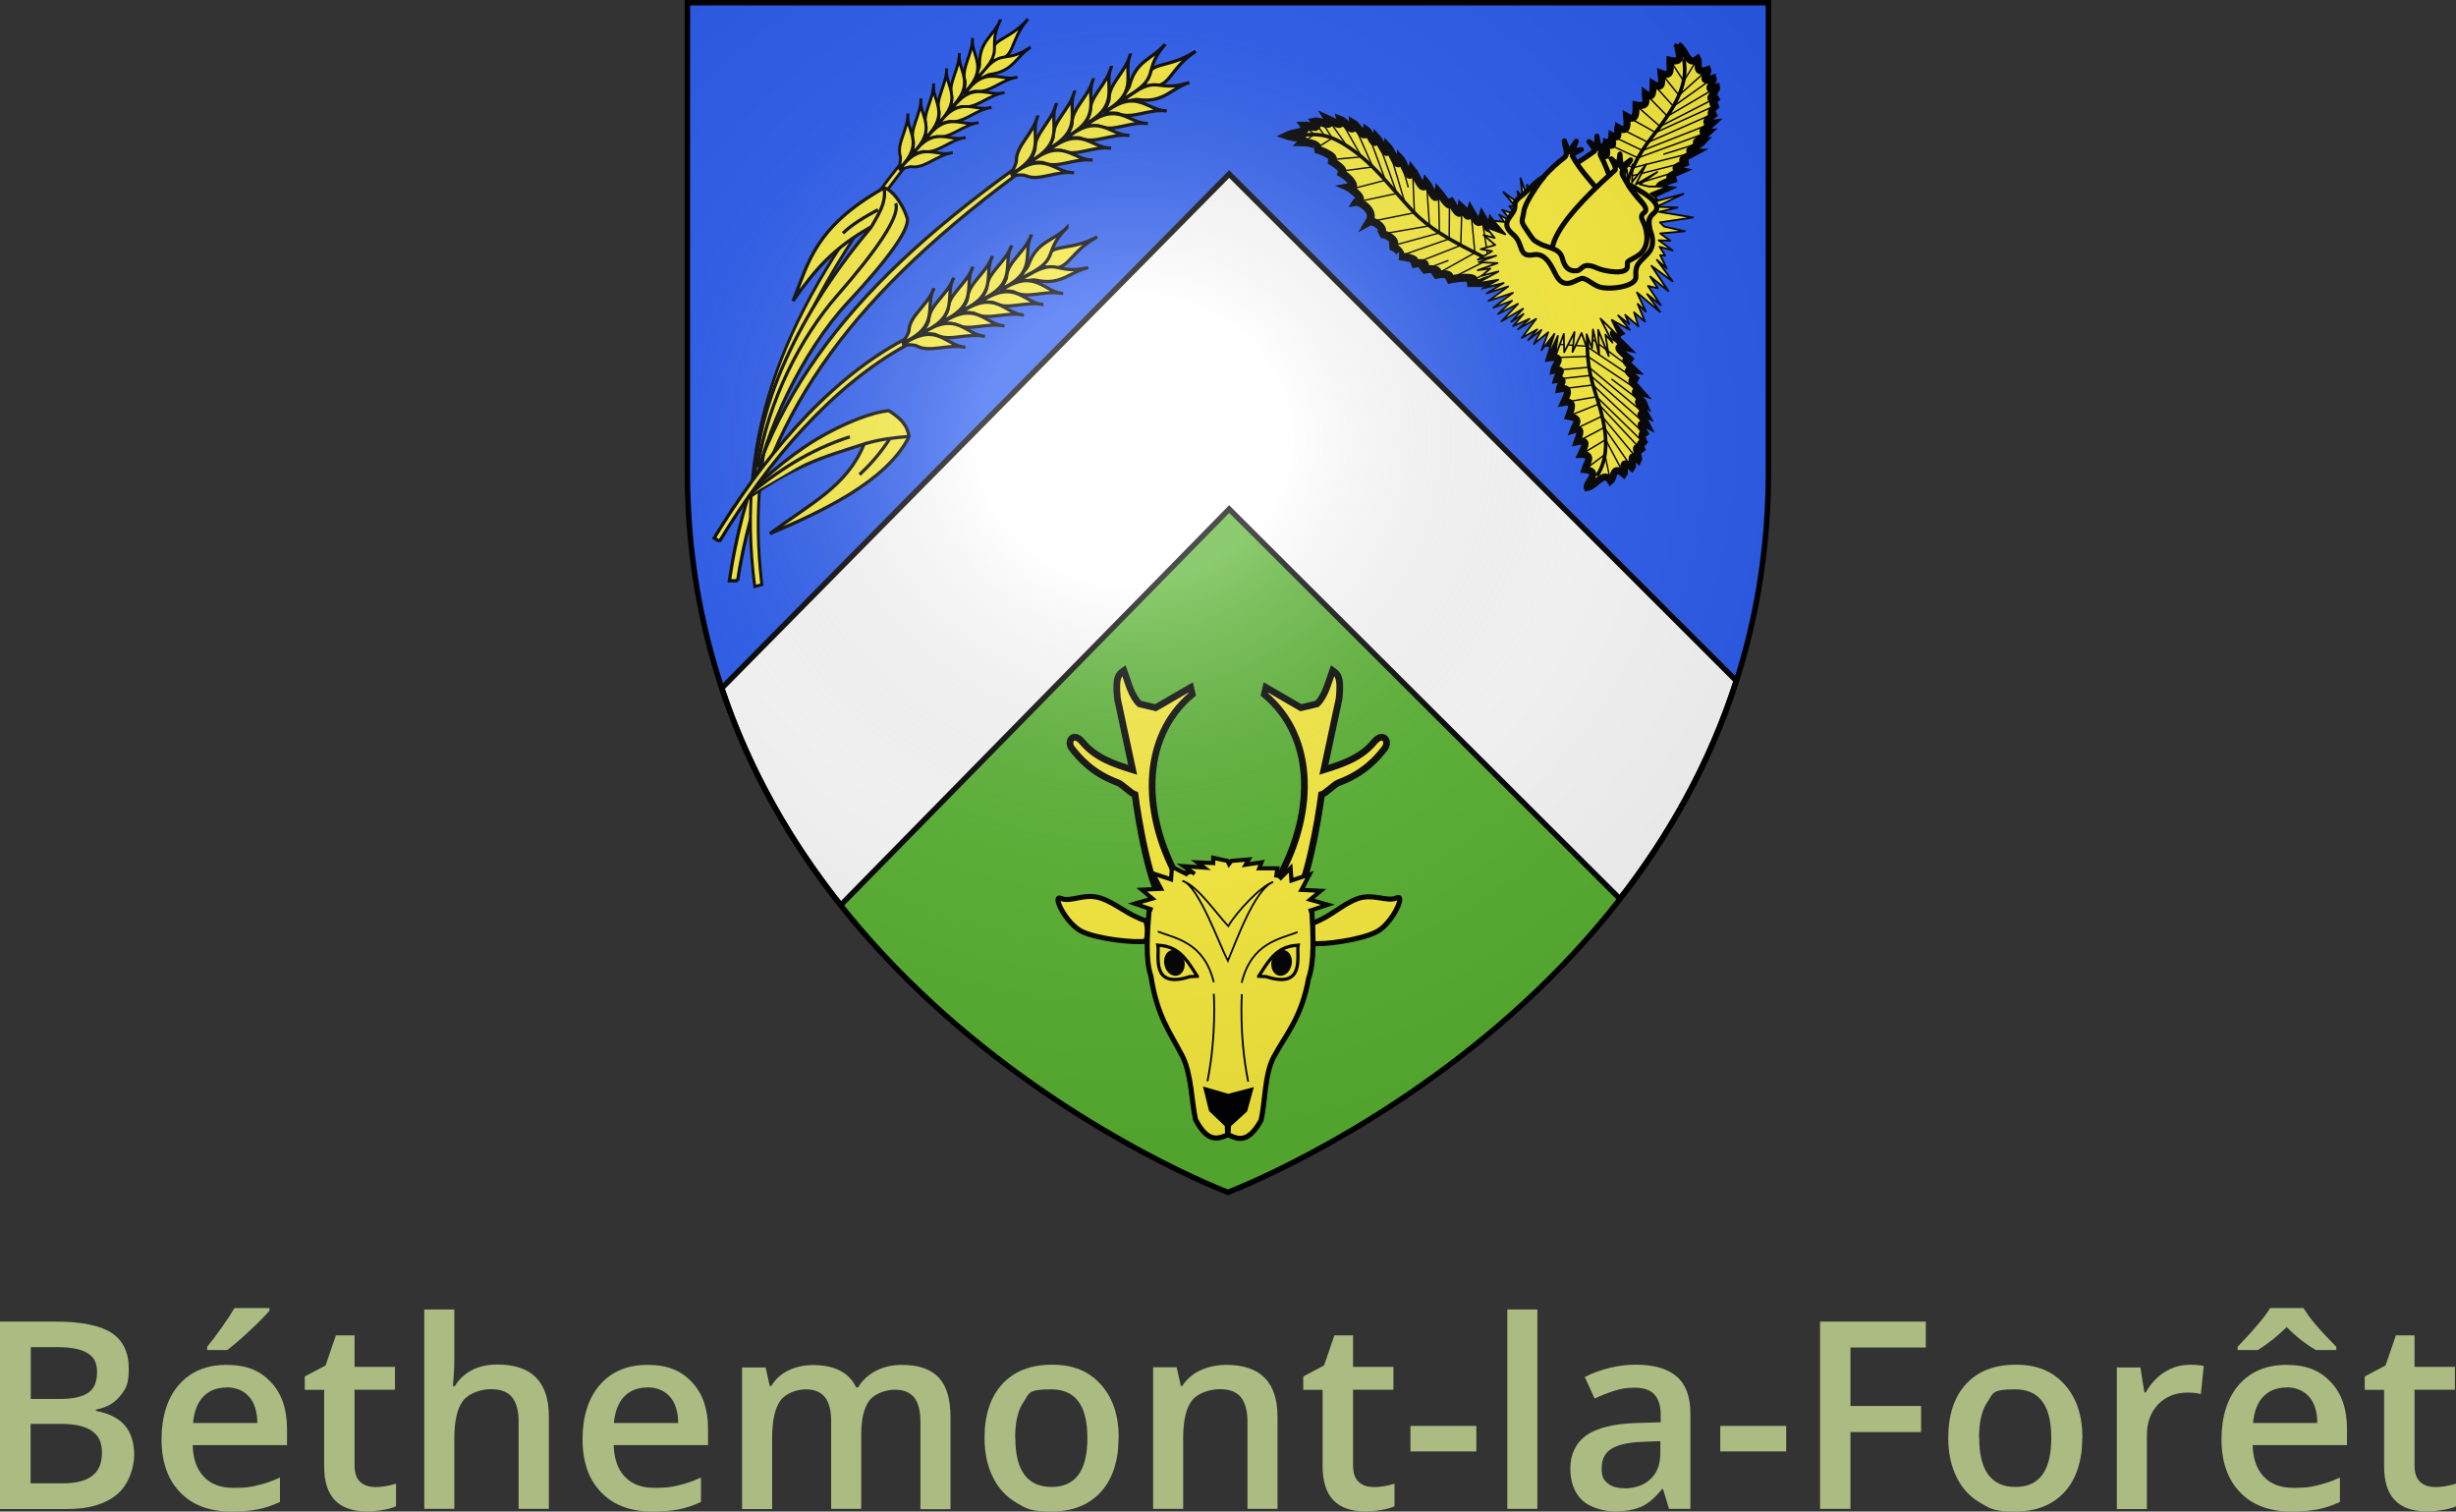 <svg xmlns="http://www.w3.org/2000/svg" xmlns:xlink="http://www.w3.org/1999/xlink" id="svg2" viewBox="0 0 1356.3 834.7"><rect x="0" y="0" width="1356.3" height="834.7" fill="#333333" stroke="none"/><defs><style>      .cls-1 {        stroke-width: .9px;      }      .cls-1, .cls-2, .cls-3, .cls-4, .cls-5, .cls-6, .cls-7, .cls-8, .cls-9, .cls-10, .cls-11, .cls-12, .cls-13, .cls-14, .cls-15, .cls-16, .cls-17, .cls-18, .cls-19, .cls-20, .cls-21, .cls-22, .cls-23, .cls-24, .cls-25, .cls-26 {        stroke: #000;      }      .cls-1, .cls-5, .cls-9, .cls-12, .cls-16, .cls-25, .cls-26 {        stroke-miterlimit: 5.7;      }      .cls-1, .cls-12 {        fill: #000;      }      .cls-2 {        stroke-width: 2.8px;      }      .cls-2, .cls-4, .cls-6, .cls-7, .cls-10, .cls-13, .cls-14, .cls-16, .cls-18, .cls-19, .cls-21, .cls-22, .cls-23, .cls-24, .cls-25, .cls-26 {        fill: #fcef3c;      }      .cls-2, .cls-10 {        stroke-linecap: round;        stroke-linejoin: round;      }      .cls-3, .cls-27 {        fill: #5ab532;      }      .cls-3, .cls-11 {        stroke-width: .8px;      }      .cls-4 {        stroke-width: 3.7px;      }      .cls-4, .cls-27, .cls-28, .cls-12, .cls-13, .cls-14, .cls-15, .cls-29, .cls-16, .cls-18, .cls-19, .cls-21, .cls-22, .cls-23, .cls-24, .cls-25, .cls-26 {        fill-rule: evenodd;      }      .cls-27, .cls-28, .cls-30, .cls-29 {        stroke-width: 0px;      }      .cls-5 {        stroke-width: 1.8px;      }      .cls-5, .cls-8, .cls-9, .cls-11, .cls-17, .cls-20 {        fill: none;      }      .cls-6 {        stroke-width: 3.9px;      }      .cls-7 {        stroke-width: 4.4px;      }      .cls-8 {        stroke-width: 3px;      }      .cls-9 {        stroke-width: 1px;      }      .cls-28 {        fill: url(#Dégradé_sans_nom);      }      .cls-12 {        stroke-width: 2.7px;      }      .cls-13, .cls-20 {        stroke-miterlimit: 4.4;        stroke-width: 1.8px;      }      .cls-14 {        stroke-miterlimit: 4.4;        stroke-width: 1.8px;      }      .cls-15 {        fill: #fff;        stroke-width: 3px;      }      .cls-30 {        fill: #abbb82;      }      .cls-29 {        fill: #2b5df2;      }      .cls-16 {        stroke-width: 2.3px;      }      .cls-17 {        stroke-width: 2px;      }      .cls-18 {        stroke-miterlimit: 2.4;        stroke-width: 1.6px;      }      .cls-19 {        stroke-miterlimit: 2.4;        stroke-width: 1.6px;      }      .cls-21 {        stroke-miterlimit: 2.7;        stroke-width: 1.8px;      }      .cls-22 {        stroke-miterlimit: 2.7;        stroke-width: 1.8px;      }      .cls-23 {        stroke-miterlimit: 2.7;        stroke-width: 1.8px;      }      .cls-24 {        stroke-miterlimit: 2.7;        stroke-width: 1.8px;      }      .cls-25 {        stroke-width: 2.8px;      }      .cls-26 {        stroke-width: 2.8px;      }    </style><radialGradient id="D&#xE9;grad&#xE9;_sans_nom" data-name="D&#xE9;grad&#xE9; sans nom" cx="547.6" cy="479.4" fx="547.6" fy="479.4" r="300" gradientTransform="translate(-140.9 866.2) scale(1.4 -1.3)" gradientUnits="userSpaceOnUse"><stop offset="0" stop-color="#fff" stop-opacity=".3"></stop><stop offset=".2" stop-color="#fff" stop-opacity=".3"></stop><stop offset=".6" stop-color="#6b6b6b" stop-opacity=".1"></stop><stop offset="1" stop-color="#000" stop-opacity=".1"></stop></radialGradient></defs><g id="layer3"><path id="path2855" class="cls-29" d="M678.1,658.5s298.5-112.3,298.5-397.8V2.2H379.6v258.6c0,285.5,298.5,397.8,298.5,397.8Z"></path><path id="path1030" class="cls-27" d="M678,658.5s164.7-62,249.4-210.8l-248.6-254.7-250.3,254.7c84.7,148.9,249.4,210.9,249.4,210.9Z"></path><path id="path3964" class="cls-15" d="M678.8,96.1l-280.2,283.9c15.4,46.2,38.8,86,65.7,119.8l214.5-218.7,215.7,215.2c26.5-34.1,49.5-74.1,64.3-120.4L678.8,96.1Z"></path></g><g id="g5275"><g id="g4575"><g id="g8763"><g id="g2288"><path id="path8765" class="cls-21" d="M407.3,320.7c14-88.4,58.5-153,153.2-223.6l-1.8-2.8c-91.7,66.5-141.9,130.4-155.9,226.4h4.6Z"></path><g id="g8767"><path id="path8769" class="cls-21" d="M660.3,28.3c-16.7,10.9-26.9,3.9-28.2,18.8,14.9,3.2,12.1-8.1,28.2-18.8Z"></path><g id="g8771"><path id="path8773" class="cls-21" d="M656.8,45.6c-19.5,6.2-16.3-6.1-36.7,9.9,2.2,1.1,6.7-1,8.5-.5,14.2,2,18.1-6.3,28.2-9.4Z"></path><path id="path8775" class="cls-21" d="M644.3,61.2c-11,.1-16.6-13.2-34.7,1.5,2.8-.2,6.9-.6,8.3.2,7.3,3,16.7-2.9,26.4-1.7Z"></path><path id="path8777" class="cls-21" d="M633.9,68.2c-11,.1-16.6-13.2-34.7,1.5,2.8-.2,6.9-.6,8.3.2,7.3,3,16.7-2.9,26.4-1.7Z"></path><path id="path8779" class="cls-21" d="M623.7,74.8c-11,.1-16.6-13.2-34.7,1.5,2.8-.2,6.9-.6,8.3.2,7.3,3,16.7-2.9,26.4-1.7h0Z"></path><path id="path8781" class="cls-21" d="M613.5,81.8c-11,.1-16.6-13.2-34.7,1.5,2.8-.2,6.9-.6,8.3.2,7.3,3,16.7-2.9,26.4-1.7Z"></path><path id="path8783" class="cls-21" d="M603.3,88.4c-11,.1-16.6-13.2-34.7,1.5,2.8-.2,6.9-.6,8.3.2,7.3,3,16.7-2.9,26.4-1.7h0Z"></path><path id="path8785" class="cls-21" d="M593.1,95.4c-11,.1-16.6-13.2-34.7,1.5,2.8-.2,6.9-.6,8.3.2,7.3,3,16.7-2.9,26.4-1.7h0Z"></path></g><g id="g8787"><path id="path8789" class="cls-23" d="M643.2,24.7c-13.2,15.7-.6,17.4-23.1,30.1-.2-2.4,3.5-5.8,3.7-7.7,3.6-13.8,12.7-14.4,19.4-22.5Z"></path><path id="path8791" class="cls-23" d="M624.1,30.4c-4.3,10.2,5.8,20.4-14.6,31.5,1.3-2.5,3.2-6.2,3-7.7,0-7.9,9-14.4,11.6-23.8Z"></path><path id="path8793" class="cls-23" d="M613.6,37.3c-4.3,10.2,5.8,20.4-14.6,31.5,1.3-2.5,3.2-6.2,3-7.7,0-7.9,9-14.4,11.6-23.8Z"></path><path id="path8795" class="cls-23" d="M603.6,44.1c-4.3,10.2,5.8,20.4-14.6,31.5,1.3-2.5,3.2-6.2,3-7.7,0-7.9,9-14.4,11.6-23.8h0Z"></path><path id="path8797" class="cls-23" d="M593.3,50.9c-4.3,10.2,5.8,20.4-14.6,31.5,1.3-2.5,3.2-6.2,3-7.7,0-7.9,9-14.4,11.6-23.8Z"></path><path id="path8799" class="cls-23" d="M583.2,57.8c-4.3,10.2,5.8,20.4-14.6,31.5,1.3-2.5,3.2-6.2,3-7.7,0-7.9,9-14.4,11.6-23.8h0Z"></path><path id="path8801" class="cls-23" d="M572.9,64.6c-4.3,10.2,5.8,20.4-14.6,31.5,1.3-2.5,3.2-6.2,3-7.7,0-7.9,9-14.4,11.6-23.8h0Z"></path></g></g></g></g><g id="use2163"><g id="g8763-2" data-name="g8763"><g id="g2288-2" data-name="g2288"><path id="path8765-2" data-name="path8765" class="cls-19" d="M420.7,322.8c-9.3-79.3,13.4-145.6,77.8-229.1l-2.2-2c-62.8,79.3-90.6,146.3-79.5,232.2l3.9-1.1Z"></path><g id="g8767-2" data-name="g8767"><path id="path8769-2" data-name="path8769" class="cls-19" d="M567.7,10.5c-11.7,13.4-22.2,9.8-19.7,23,13.6-.8,8.5-9.9,19.7-23Z"></path><g id="g8771-2" data-name="g8771"><path id="path8773-2" data-name="path8773" class="cls-19" d="M568.9,26.2c-15.3,10.1-15.5-1.3-29.1,17.3,2.1.4,5.5-2.5,7.2-2.5,12.7-1.7,14.1-9.8,22-14.8Z"></path><path id="path8775-2" data-name="path8775" class="cls-19" d="M561.9,42.6c-9.5,2.8-17.5-7.3-29.4,9.6,2.4-.9,5.8-2.2,7.1-1.8,7,.8,13.7-6.5,22.3-7.8Z"></path><path id="path8777-2" data-name="path8777" class="cls-19" d="M554.7,51.1c-9.5,2.8-17.5-7.3-29.4,9.6,2.4-.9,5.8-2.2,7.1-1.8,7,.8,13.7-6.5,22.3-7.8Z"></path><path id="path8779-2" data-name="path8779" class="cls-19" d="M547.5,59.3c-9.5,2.8-17.5-7.3-29.4,9.6,2.4-.9,5.8-2.2,7.1-1.8,7,.8,13.7-6.5,22.3-7.8Z"></path><path id="path8781-2" data-name="path8781" class="cls-19" d="M540.4,67.7c-9.5,2.8-17.5-7.3-29.4,9.6,2.4-.9,5.8-2.2,7.1-1.8,7,.8,13.7-6.5,22.3-7.8Z"></path><path id="path8783-2" data-name="path8783" class="cls-19" d="M533.3,75.9c-9.5,2.8-17.5-7.3-29.4,9.6,2.4-.9,5.8-2.2,7.1-1.8,7,.8,13.7-6.5,22.3-7.8Z"></path><path id="path8785-2" data-name="path8785" class="cls-19" d="M526.1,84.3c-9.5,2.8-17.5-7.3-29.4,9.6,2.4-.9,5.8-2.2,7.1-1.8,7,.8,13.7-6.5,22.3-7.8Z"></path></g><g id="g8787-2" data-name="g8787"><path id="path8789-2" data-name="path8789" class="cls-18" d="M552.2,11.5c-7.6,16.6,3.7,15.1-12.6,31.5-.7-2,1.6-5.8,1.4-7.5-.2-12.8,7.5-15.4,11.3-24Z"></path><path id="path8791-2" data-name="path8791" class="cls-18" d="M537.1,21c-1.3,9.8,9.9,16.1-5,30.6.5-2.5,1.3-6.1.7-7.3-1.9-6.8,4.3-14.5,4.3-23.2Z"></path><path id="path8793-2" data-name="path8793" class="cls-18" d="M529.8,29.4c-1.3,9.8,9.9,16.1-5,30.6.5-2.5,1.3-6.1.7-7.3-1.9-6.8,4.3-14.5,4.3-23.2Z"></path><path id="path8795-2" data-name="path8795" class="cls-18" d="M522.8,37.8c-1.3,9.8,9.9,16.1-5,30.6.5-2.5,1.3-6.1.7-7.3-1.9-6.8,4.3-14.5,4.3-23.2Z"></path><path id="path8797-2" data-name="path8797" class="cls-18" d="M515.6,46.1c-1.3,9.8,9.9,16.1-5,30.6.5-2.5,1.3-6.1.7-7.3-1.9-6.8,4.3-14.5,4.3-23.2Z"></path><path id="path8799-2" data-name="path8799" class="cls-18" d="M508.6,54.4c-1.3,9.8,9.9,16.1-5,30.6.5-2.5,1.3-6.1.7-7.3-1.9-6.8,4.3-14.5,4.3-23.2Z"></path><path id="path8801-2" data-name="path8801" class="cls-18" d="M501.4,62.7c-1.3,9.8,9.9,16.1-5,30.6.5-2.5,1.3-6.1.7-7.3-1.9-6.8,4.3-14.5,4.3-23.2Z"></path></g></g></g></g></g></g><g id="g5040"><path id="path5022" class="cls-13" d="M500.6,119.3c-2.5-7.4-8.2-14.7-12.3-15.6-38.9,21.9-41.8,41.9-50.4,62.5,12.1-17.1,22.1-29.2,43.5-41.1-34,40-64.7,93.8-64.8,146.2,5.3-32,26.5-77.4,51.8-104.5,21.9-23.5,35.7-42,32.2-47.4h0Z"></path><path id="path5034" class="cls-20" d="M494.6,112.3c2.8,6.8-10.6,26.1-32.2,50.8-20.4,23.4-38.1,58-44.1,94.9"></path><path id="path5036" class="cls-13" d="M481.3,125.1c2.8-5.3,8.5-12.6,6.9-21.4"></path><path id="path5038" class="cls-13" d="M484.9,115.8c-7.5,4-14.5,8.2-19.4,13"></path></g><g id="g5046"><path id="path4921" class="cls-14" d="M405.3,280.5c33.5-24.5,50.7-28.4,71.9-35.3-9.5,23.4-29.5,32.7-52,49.5,28.6-12.2,64.2-28.7,76.8-53.5-.9-6.7-5-10.4-11.1-14.4-9.2.7-25.2,6.9-40.2,15.9-16.8,10.2-31.5,23.7-45.5,37.8h0Z"></path><path id="path8803" class="cls-14" d="M477.2,245.2c8.8-2.7,16.6-3.5,24.8-4.2"></path><path id="path8805" class="cls-14" d="M491.3,242.4c-5.5,8.4-11.1,14.5-16.6,19.7"></path><path id="path8807" class="cls-14" d="M469.3,241.2c-22.4,7.3-39.7,18.7-57.8,33.6"></path></g><g id="g4598"><g id="g4600"><g id="g4602"><path id="path4604" class="cls-24" d="M397.3,299c26.8-44.5,62.6-86.1,103.1-108.3l-1.5-3c-44.1,23.6-79.6,68.5-104.5,109.4l2.9,1.8Z"></path><g id="g4606"><path id="path4608" class="cls-24" d="M605.9,130.8c-17.6,9.4-27.1,1.5-29.8,16.3,14.6,4.5,12.8-7,29.8-16.3Z"></path><g id="g4610"><path id="path4612" class="cls-24" d="M601,147.8c-20,4.5-15.7-7.5-37.4,6.7,2,1.3,6.8-.4,8.5.2,14,3.2,18.6-4.7,28.9-6.9Z"></path><path id="path4614" class="cls-24" d="M587.1,162.1c-11-.8-15.4-14.6-34.7-1.5,2.8,0,7,0,8.2.9,7,3.6,16.9-1.4,26.4.6Z"></path><path id="path4616" class="cls-24" d="M576.2,168.2c-11-.8-15.4-14.6-34.7-1.5,2.8,0,7,0,8.2.9,7,3.6,16.9-1.4,26.4.6Z"></path><path id="path4618" class="cls-24" d="M565.4,174c-11-.8-15.4-14.6-34.7-1.5,2.8,0,7,0,8.2.9,7,3.6,16.9-1.4,26.4.6h0Z"></path><path id="path4620" class="cls-24" d="M554.7,180c-11-.8-15.4-14.6-34.7-1.5,2.8,0,7,0,8.2.9,7,3.6,16.9-1.4,26.4.6Z"></path><path id="path4622" class="cls-24" d="M543.9,185.7c-11-.8-15.4-14.6-34.7-1.5,2.8,0,7,0,8.2.9,7,3.6,16.9-1.4,26.4.6h0Z"></path><path id="path4624" class="cls-24" d="M533.1,191.8c-11-.8-15.4-14.6-34.7-1.5,2.8,0,7,0,8.2.9,7,3.6,16.9-1.4,26.4.6h0Z"></path></g><g id="g4626"><path id="path4628" class="cls-22" d="M589.2,125.7c-14.5,14.5-2.1,17.3-25.7,28,0-2.4,4-5.5,4.4-7.3,4.8-13.5,13.9-13.2,21.3-20.7Z"></path><path id="path4630" class="cls-22" d="M569.6,129.7c-5.2,9.7,4,20.8-17.3,30.1,1.5-2.4,3.8-5.8,3.6-7.4.7-7.9,10.3-13.5,13.7-22.6Z"></path><path id="path4632" class="cls-22" d="M558.6,135.7c-5.2,9.7,4,20.8-17.3,30.1,1.5-2.4,3.8-5.8,3.6-7.4.7-7.9,10.3-13.5,13.7-22.6Z"></path><path id="path4634" class="cls-22" d="M548,141.6c-5.2,9.7,4,20.8-17.3,30.1,1.5-2.4,3.8-5.8,3.6-7.4.7-7.9,10.3-13.5,13.7-22.6Z"></path><path id="path4636" class="cls-22" d="M537.2,147.5c-5.2,9.7,4,20.8-17.3,30.1,1.5-2.4,3.8-5.8,3.6-7.4.7-7.9,10.3-13.5,13.7-22.6Z"></path><path id="path4638" class="cls-22" d="M526.6,153.5c-5.2,9.7,4,20.8-17.3,30.1,1.5-2.4,3.8-5.8,3.6-7.4.7-7.9,10.3-13.5,13.7-22.6Z"></path><path id="path4640" class="cls-22" d="M515.7,159.3c-5.2,9.7,4,20.8-17.3,30.1,1.5-2.4,3.8-5.8,3.6-7.4.7-7.9,10.3-13.5,13.7-22.6Z"></path></g></g></g></g></g></g><g id="g6729"><g id="g1892"><path id="path9932-7" class="cls-4" d="M651.8,510.1c5.6,6.6,8.4,18.7,17,19.6,4.7.5,10.9-3.7,11.3-8.4,1-10.7-15.2-15.4-21.8-23.9-2.2-2.9-5.9-9.2-5.9-9.2-21.9-36.8-23.1-80.5,6-104.8l-.9-3.8-19.3,11.2-8.9-2.1c-4.6-4.5-6.2-11.7-8.6-18.4-2.4,1.7-5,2.8-3.6,15.5l8.4,39.3c-10.3-3.2-20.5-6.6-27.7-15.3-5.1-6.2-9-.4-5.7,3.7,3.9,4.9,10.8,13.4,25.5,18.8,1.9.7,7.1,5.9,9.2,6.5,0,0,5.1,39.8,13.9,57.5,2.6,5.2,7.3,9.1,11.1,13.6h0Z"></path><g id="use1047"><path id="path9932-7-2" data-name="path9932-7" class="cls-4" d="M704.8,510.1c-5.6,6.6-8.4,18.7-17,19.6-4.7.5-10.9-3.7-11.3-8.4-1-10.7,15.2-15.4,21.8-23.9,2.2-2.9,5.9-9.2,5.9-9.2,21.9-36.8,23.1-80.5-6-104.8l.9-3.8,19.3,11.2,8.9-2.1c4.6-4.5,6.2-11.7,8.6-18.4,2.4,1.7,5,2.8,3.6,15.5l-8.4,39.3c10.3-3.2,20.5-6.6,27.7-15.3,5.1-6.2,9-.4,5.7,3.7-3.9,4.9-10.8,13.4-25.5,18.8-1.9.7-7.1,5.9-9.2,6.5,0,0-5.1,39.8-13.9,57.5-2.6,5.2-7.3,9.1-11.1,13.6h0Z"></path></g></g><g id="g6709"><path id="path1974" class="cls-26" d="M633.1,508.6c-10.7-3.5-16.2-9.5-25.1-12.6-8.9-3.1-16.8,2.5-22.1.1-5.2-2.3,2.8,13.9,11.4,18.2,8.7,4.3,29.5,6.5,35.5,5.4,1.9-5.9,0-9.9.2-11.1h0Z"></path><path id="path1976" class="cls-26" d="M724.7,509.9c10.6-3.9,15.8-10.1,24.6-13.5,8.8-3.4,16.9,1.9,22-.6,5.2-2.5-2.3,14-10.8,18.6-8.5,4.6-29.9,7.5-35.9,6.5.3-5.9.3-9.8,0-11h0Z"></path><path id="path2114" class="cls-25" d="M675.9,477.3c-10.4,0-19.5,4.5-26.5,6.8-5.2,1.2-9.3,5.9-14.5,14.5-1.5,18.3-2.4,31.1.7,40.5,3.4,22.3,10.8,31.3,17.4,44.2,4.9,9.7,5,24.5,7.2,34.9,6.8,13,12.4,10.8,18,8.4,5.5,2.6,11.1,4.9,18.2-8,2.4-10.3,1.9-25.3,7-34.9,6.8-12.7,15.3-21.4,19.3-43.6,3.2-9.3,2.6-22.1,1.6-40.5-5.1-8.7-9.1-13.5-14.2-14.8-7.6-2.8-17.8-7.4-29.6-7.4-.5,0-3.5,0-4.5,0h0Z"></path><path id="path2116" class="cls-12" d="M666.2,601.9l2.7,10.9,8.8,8.4.2,5.1h.3s.3-5.1.3-5.1l9-8.2,3-10.8-12.2,3.2-12.1-3.5Z"></path><path id="path2118" class="cls-9" d="M685.7,542.7c5.4-22.3,21.4-24.2,30.9-28"></path><path id="path2126" class="cls-9" d="M653.4,486.5c8.8,3.5,19.9,34.9,24.7,44.1,4.1-9.6,14.6-39.5,25-43.6-6.7,2.2-20.1,16.4-24.8,24.4-6.1-6.3-16.8-22.1-24.9-24.8h0Z"></path><path id="path2128" class="cls-9" d="M689.3,597.3c-5.1-25.4-3.5-48.3-3.5-48.3"></path><path id="path1958" class="cls-9" d="M670.3,542.4c-5.4-22.3-21.4-24.2-30.9-28"></path><path id="path1960" class="cls-9" d="M666.8,597.1c5.1-25.4,3.5-48.3,3.5-48.3"></path><path id="path1980" class="cls-16" d="M656,483.1l-8.8-4.4-.5,6.9-10-3.3,4.5,8.5-10.7.5,5.9,4.9-9.8,2.8,9.9,3.4"></path><path id="path1984" class="cls-16" d="M706.5,485.5l6.2-6.2.5,6.9,10-3.3-4.5,8.5,10.7.5-5.9,4.9,9.8,2.8-10.6,3.5"></path><path id="path1986" class="cls-16" d="M659.8,482.6l-6.1-4.3,11.3.8-3.8-2.9,8.8.4v-2.9l7.9,1.7.8,1.7,1.3-1.7,9.6-.8-1.7,2.9,8.8-1.3-1.3,3.3h10l-.7,5.1"></path><g id="g5816"><path id="path1970" class="cls-5" d="M661.2,539.1l-3.1-4.8c-5.7-8.8-10.5-11.8-18.7-12.4,1.1,5.4-4.4,24.6,17.7,17.4l4.1-.2Z"></path><path id="path1972" class="cls-1" d="M643.5,532.8c.8,3.7,3.7,6.1,6.5,5.5,2.8-.6,4.4-4.1,3.6-7.7-.8-3.7-3.7-6.1-6.5-5.5-2.8.6-4.4,4.1-3.6,7.7h0Z"></path></g><g id="g5820"><path id="path4899" class="cls-5" d="M695.1,539.1l3.1-4.8c5.7-8.8,10.5-11.8,18.7-12.4-1.1,5.4,4.4,24.6-17.7,17.4l-4.1-.2Z"></path><path id="path4901" class="cls-1" d="M712.8,532.8c-.8,3.7-3.7,6.1-6.5,5.5-2.8-.6-4.4-4.1-3.6-7.7.8-3.7,3.7-6.1,6.5-5.5,2.8.6,4.4,4.1,3.6,7.7Z"></path></g></g></g><g id="g8503"><g id="g3911"><path id="path18803" class="cls-6" d="M876.5,268.9c-.1-3,7.9-8.7-1.3-9.6,1.1-3.5,5.2-8.6-2.1-8.4,1.8-3.9,4.8-8.5-2.1-7,1.3-3.8,3.3-8.3-2.1-6.5,1-2.9,5-6.3-2.6-7.5,1.6-4.3,3.4-8.8-2.7-7.7,2-4.3,4.2-8.7-2.5-7.4.3-2.2,4.2-6.1-1.6-5.2.5-2.2,5.4-6.5-1.4-5.1.5-3,6-7.9-1.5-7,1.7-3.4,4-6.7-.7-7.7.7-2.3,10.6-3.2,1.1-6.4,4.6-11.6,5.7-20.6,13.8-28.1,6.6-6.1,16-20.6,16-20.6l2.9,3.7-6.8,12.8c-2.5,4.7,1.8,12.5,6.2,20.8,1,1.9,2,3.8,2.9,5.6.1,1.1-11.8-10.3,2.7,6.3-1.3.7-9.2-4,2.9,7.9-5.5-1.2-4.7.9,2.5,6.5-.6,1-6-1.7,2.2,6-6.4-.8-1.4,2.7,2,5.7-6.7-1.6-.9,3.2,2,6.6-7.7-2.5.7,4,1.6,6.3-6.8-4.2-.5,3.1,1.2,6.3-6.3-2.5-.7,2.9.5,5.5-7.3-3.7-.2,6.1-.2,6.1-3-4.1-3.6.8-.8,4.6,0,0-5.4-3.2-1.3,4-6.8-6.6-1.6,3.1-2.5,4.7-5.7-5.6-2.4,2.6-3.6,4.2-7.1-5.9-3.2,1.9-4.4,3.5-6.5-5.4-5.1,1.9-7.4,3.8-3.6-6.2-7.9,2.6-12.8,3.6h0Z"></path><path id="path18805" class="cls-17" d="M881.9,262.8c8.3-12.6,4.6-29.3-1.1-46.5-8.8-27-1-43.2-1.6-64.8"></path><path id="path18807" class="cls-3" d="M875.2,259.3l11.1-8.3"></path><path id="path18809" class="cls-3" d="M873.2,250.9l13.5-8.1"></path><path id="path18811" class="cls-3" d="M871.1,243.9l14.9-7.9"></path><path id="path18813" class="cls-3" d="M868.9,237.4l15.8-7.6"></path><path id="path18815" class="cls-3" d="M865.8,229.9l17.1-6.8"></path><path id="path18817" class="cls-3" d="M863.6,222.2l18.1-3.1"></path><path id="path18819" class="cls-3" d="M861.2,214.9l18.4-2.3"></path><path id="path18821" class="cls-3" d="M859.2,209.4l19.2-2.1"></path><path id="path18823" class="cls-3" d="M858.1,204.5l19.4-1.7"></path><path id="path18825" class="cls-3" d="M856.6,197.5l20.2-.7"></path><path id="path18827" class="cls-3" d="M855.8,189.8l20.7,1.4"></path><path id="path18829" class="cls-3" d="M856.9,183.4l19.7,1.9"></path><path id="path18831" class="cls-3" d="M877.1,179.2l-10.1-1.4"></path><path id="path18833" class="cls-3" d="M886.3,251l3,14.3"></path><path id="path18835" class="cls-3" d="M886.7,242.8l10,18.8"></path><path id="path18837" class="cls-3" d="M885.9,236l15.2,22.1"></path><path id="path18839" class="cls-3" d="M884.8,230l19.9,24"></path><path id="path18841" class="cls-3" d="M883.1,223.5l24.1,25.8"></path><path id="path18843" class="cls-3" d="M881.7,219.1l26.9,26.2"></path><path id="path18845" class="cls-3" d="M879.7,212.6l29.7,28.1"></path><path id="path18847" class="cls-3" d="M878.4,207.4l31.1,27.3"></path><path id="path18849" class="cls-3" d="M877.5,202.8l31.5,26.3"></path><path id="path18851" class="cls-3" d="M876.8,196.8l29.4,19.7"></path><path id="path18853" class="cls-3" d="M876.1,191.2l28.1,18.8"></path><path id="path18855" class="cls-3" d="M876.7,185.4l25.5,18.9"></path><path id="path18857" class="cls-3" d="M877.4,179.5l20.2,12.2"></path><path id="path18859" class="cls-3" d="M907.8,222.8l-17.9-13.5"></path><path id="path18861" class="cls-3" d="M894.8,184l-16.7-13.7"></path></g><g id="g4093"><path id="path18864" class="cls-7" d="M859,167.5c-10.7-4.4-30.4-12.5-34.8-11.4,3.2-3.5-5.5-.9-6.5.2h-7.3c9.7-2.9-2.9-4.1-11.3-1.5,5.4-4.3-5.7-3.9-7.6-2.4,7.1-4.1-3.8-4.5-6.4-3,3.4-3.7,2.5-5.2-5.5-3.4,4.2-2.5-.2-3.7-6.9-4.5,2.4,0-1.1-5.5-5.2-5.5,6.9-1.5-2.7-8.1-5.9-6.5,5.2-2.7-3.1-8.3-5.5-7,4.1-6.8-6.6-11.9-7.2-10.9,6.9-1-4.5-8.6-4.9-8.5,6.4,2.8,2.7-5-4.9-8.4,6.7,1.2-3.5-6.1-5.5-6.4,7.6,0-4.6-6-7.5-6,3.8-1.4-1.5-3.7-6.7-3.8,2.7-2.4-5.6-2.5-8.8-3.6,4-2,12.6-1.6,9.6-5.6,2.9-.1,9.5,3,5.8-2.2,2.7-.6,10.7,4.1,7.4-1.3,2.3,1,8.1,5.2,6.9.4,2.7,1,7.8,8.9,7.1,2,2.6,1.5,6.2,10.1,7.3,3.8,1.9,1.3,4.4,10.9,5.5,3.9,2.3,2.4,6,13,6.3,5.3,2.3,2.4,5.8,14.3,6.7,6.3,2.3,2.4,5.3,14.3,6.7,6.4,2.6,3.2,5.9,13.6,7.7,6.9,2.2,2.6,5.3,13,6.7,5.1,2.8,3.2,7.4,11.3,6.1,4.1,1.9,2.7,6.1,12.4,6.8,4.6,2.6,2.3,3.3,7.9,5,1.9,2.4,4,4.5,9.6,6.4,3.3,1.9,3.2,3.9,10.4,5.2,3.3,1.6,2,2.3,12.1,4.8,4.2,1.5,3.5,1.5,11.8,5,5.4,1.4,2.6.5,8.2,4.6,6.6.5,2.6-.7,8.5,2.8,5.2,1.1,2.1,2.1,4.3,3.1,6.6,1.8,4,5.1,7,8.5,9.7,1.9,1.5,3.8,2.8,7.9,1.8l-1.6,4.7h0Z"></path><path id="path18866" class="cls-17" d="M710.7,74.9c9.7.6,17.5-3.5,30,3.8,17.2,10,27.3,25.1,39.9,38.3,17,17.9,44.4,24.6,66.4,42"></path><path id="path3943" class="cls-11" d="M758.1,92.2l-10.5-23.9"></path><path id="path3945" class="cls-11" d="M751.9,86.6l-11.5-20.3"></path><path id="path3947" class="cls-11" d="M733.5,65.9l10.4,14.8"></path><path id="path3949" class="cls-11" d="M726.1,67.2l5.4,7.8"></path><path id="path3951" class="cls-11" d="M735.7,76.3l-5.3-8.3"></path><path id="path3953" class="cls-11" d="M720.3,69.3l5.5,5"></path><path id="path3955" class="cls-11" d="M754.9,72.1l10.2,27.5"></path><path id="path3957" class="cls-11" d="M760.4,76l11,30.8"></path><path id="path3959" class="cls-11" d="M766.7,81.2l9,30.3"></path><path id="path3961" class="cls-11" d="M773.4,87.6l4.3,15.9"></path><path id="path3963" class="cls-11" d="M780.1,94l1,23.5"></path><path id="path3965" class="cls-11" d="M787.8,100.9l1.6,23.8"></path><path id="path3967" class="cls-11" d="M794.4,106l.5,22.6"></path><path id="path3969" class="cls-11" d="M800.5,110.1l-.2,21.8"></path><path id="path3971" class="cls-11" d="M807.3,114.8l-.6,20.7"></path><path id="path3973" class="cls-11" d="M812.3,116.6l2.2,22.9"></path><path id="path3975" class="cls-11" d="M818.3,119.9l3.6,23.4"></path><path id="path3977" class="cls-11" d="M823.9,122.7l4.3,24.1"></path><path id="path3979" class="cls-11" d="M828.7,127.5l5.1,22.5"></path><path id="path3981" class="cls-11" d="M838.2,139.5l-1.7,7.7"></path><path id="path3983" class="cls-11" d="M719.5,78.5l6.3-4.2"></path><path id="path3985" class="cls-11" d="M726.2,82.3l9.5-6"></path><path id="path3987" class="cls-11" d="M733.8,88.3l18.1-1.7"></path><path id="path3989" class="cls-11" d="M739.1,94.7l18.9-2.5"></path><path id="path3991" class="cls-11" d="M744.3,104.9l20.8-5.4"></path><path id="path3993" class="cls-11" d="M748.9,111.6l22.6-4.8"></path><path id="path3995" class="cls-11" d="M756.1,122.5l25-5"></path><path id="path3997" class="cls-11" d="M761.6,129.5l27.8-4.8"></path><path id="path3999" class="cls-11" d="M767.2,136.2l27.7-7.6"></path><path id="path4001" class="cls-11" d="M772.7,141.5l27.6-9.6"></path><path id="path18898" class="cls-11" d="M779.6,146.1l27.1-10.6"></path><path id="path4005" class="cls-11" d="M785.1,149.4l14.8-5.6"></path><path id="path4007" class="cls-11" d="M791.6,152.4l23-12.9"></path><path id="path4009" class="cls-11" d="M799.1,154.8l22.8-11.4"></path><path id="path4011" class="cls-11" d="M810.4,156.4l17.8-9.6"></path><path id="path4013" class="cls-11" d="M824.3,156.1l9.5-6.1"></path></g><g id="use8501"><g id="g3911-2" data-name="g3911"><path id="path18803-2" data-name="path18803" class="cls-6" d="M926.8,24.7c-1.1,2.7,4.4,10.8-4.6,8.6-.2,3.6,1.9,9.8-4.9,7.2.4,4.2,1.5,9.6-4.4,5.9-.1,4,.2,8.9-4.3,5.4,0,3,2.4,7.6-5.1,6.2,0,4.6.1,9.4-5.2,6.3.4,4.7.9,9.5-4.9,6.1-.5,2.2,1.8,7.2-3.4,4.4-.3,2.3,2.9,7.9-3.1,4.3-.5,3,2.9,9.4-3.9,6.1.4,3.7,1.4,7.6-3.4,7-.2,2.4,8.8,6.6-1.2,6.3.3,12.4-1.8,21.2,3.2,31.1,4,7.9,7.8,24.7,7.8,24.7l4-2.5-1.9-14.3c-.7-5.3,6.1-11.1,13.1-17.4,1.6-1.4,3.2-2.9,4.7-4.3.5-1-14.7,5.7,4.7-5-1-1.1-10.1.7,5.5-6.4-5.6-.7-4.1-2.4,4.6-5.3-.3-1.1-6.3-.4,4.2-4.9-6.3-1.3-.3-3,3.8-4.7-6.9-.7.2-3.3,4.2-5.5-8.2-.2,2-3.5,3.7-5.4-7.8,1.7.6-3,3.3-5.5-6.8.3.3-3,2.4-5-8.1,1,2-5.8,2-5.8-4.3,2.9-3.1-1.9.9-4.6,0,0-6.2,1.2.2-4.2-8.7,3.9-.4-3.5-.8-5.2-7.3,3.3-1.3-3.2-1.9-5.1-8.7,3.2-2.3-2.9-3-4.7-8,2.9-4.1-3.5-5.6-6-5.5,4.6-6.5-5.1-10.8-7.6h0Z"></path><path id="path18805-2" data-name="path18805" class="cls-17" d="M929.7,32.2c3.4,14.6-6,29-17.3,43.3-17.8,22.5-16.1,40.3-24.2,60.4"></path><path id="path18807-2" data-name="path18807" class="cls-3" d="M922.3,33.3l7.5,11.5"></path><path id="path18809-2" data-name="path18809" class="cls-3" d="M917.4,40.5l9.8,12.1"></path><path id="path18811-2" data-name="path18811" class="cls-3" d="M913,46.4l11.2,12.4"></path><path id="path18813-2" data-name="path18813" class="cls-3" d="M908.7,51.8l12.1,12.4"></path><path id="path18815-2" data-name="path18815" class="cls-3" d="M903.1,57.8l13.7,12.1"></path><path id="path18817-2" data-name="path18817" class="cls-3" d="M898.4,64.3l15.9,8.9"></path><path id="path18819-2" data-name="path18819" class="cls-3" d="M893.6,70.3l16.5,8.3"></path><path id="path18821-2" data-name="path18821" class="cls-3" d="M889.7,74.8l17.3,8.3"></path><path id="path18823-2" data-name="path18823" class="cls-3" d="M887,79.1l17.6,8.1"></path><path id="path18825-2" data-name="path18825" class="cls-3" d="M883.1,85.2l18.8,7.4"></path><path id="path18827-2" data-name="path18827" class="cls-3" d="M879.7,92.1l20,5.6"></path><path id="path18829-2" data-name="path18829" class="cls-3" d="M878.5,98.5l19.2,4.8"></path><path id="path18831-2" data-name="path18831" class="cls-3" d="M896,109.2l-10-2.1"></path><path id="path18833-2" data-name="path18833" class="cls-3" d="M929.8,44.8l7.8-12.5"></path><path id="path18835-2" data-name="path18835" class="cls-3" d="M927.2,52.6l16-14.3"></path><path id="path18837-2" data-name="path18837" class="cls-3" d="M924.2,58.7l22-15.7"></path><path id="path18839-2" data-name="path18839" class="cls-3" d="M921,64.1l27.1-15.9"></path><path id="path18841-2" data-name="path18841" class="cls-3" d="M917.2,69.6l31.7-16.2"></path><path id="path18843-2" data-name="path18843" class="cls-3" d="M914.3,73.2l34.4-15.6"></path><path id="path18845-2" data-name="path18845" class="cls-3" d="M910.1,78.6l37.7-16.5"></path><path id="path18847-2" data-name="path18847" class="cls-3" d="M907,83.1l38.8-15.2"></path><path id="path18849-2" data-name="path18849" class="cls-3" d="M904.7,87.1l38.8-14.2"></path><path id="path18851-2" data-name="path18851" class="cls-3" d="M901.9,92.6l34.5-8.7"></path><path id="path18853-2" data-name="path18853" class="cls-3" d="M899.2,97.6l33-8.3"></path><path id="path18855-2" data-name="path18855" class="cls-3" d="M897.8,103.3l30.6-9.3"></path><path id="path18857-2" data-name="path18857" class="cls-3" d="M896.4,109l23.2-4.8"></path><path id="path18859-2" data-name="path18859" class="cls-3" d="M940.1,78.5l-21.5,6.7"></path><path id="path18861-2" data-name="path18861" class="cls-3" d="M914.3,110.5l-20.5,7.3"></path></g></g><g id="g3420"><path id="path2724" class="cls-10" d="M901.3,100.5l7.8-9.8-5.8,11.2,11.9-6.9-9.7,6.8,5.1,1.2h10.6c0,0-9.7,3.9-9.7,3.9l3,2.3-.7,2.1,15.8-4.2-14.9,7.1,11.7.4-10.2,2.4,18.7,3.1-18.2,2.7,2.3,2.3,11.4,2.6-13.6,1.2,5.6,4-6.4-.2,7.7,5.6-7.2-2,3.1,4.9-2.8-.3,3.6,7.3-5.4-4.7,8.7,11.9-11.7-8.6,9.3,13.9-10-8,4.2,6.5-5.4-1.3,7,10.6-7.5-6.1,7.1,9.8-12.7-10.7,4.9,10.6-4.5-4.3,4,9.8-6-5.1,2.4,7.7-7.3-6.3,2.2,5.1-6.1-4.8,6.5,8-10-5.5,4.6,9.9-10.8-10.6,6.6,13.2-3.9-4.4,1.8,11.8-5.8-14.4.5,13.7-3.4-13.9-.5,10.2-3-7.6.2,7.7-3-8.4-5,10.5,1.1-11-5.7,11.1-.2-10.1-4.9,13,1.6-11.9-6.6,13.8,4.7-14.9-7.1,9,3.7-9.9-7.9,6.4,4.1-7.7-7.3,5.6,5-5.9-8.5,4.7,7.9-10.5-10,5.7,6.3-5.7-9,4,5.7-6.7-6.7,4.3,6.5-7.2-11.9,6.9,9.1-9.6-11,5.6,7.7-7.3-10.3,3.8,10.8-8.2-13.5,4.5,10.9-8-11.9,3.8,9.4-5.7-11,2.6,8-4.4-11.8,2,11.9-6.6-9.2,2.4,4.7-4-6.9.9,10.9-3.9-10.4-.5,9.6-3.6-10.1,2.2,7.9-4.7-6.3-1.1,8-2.3-6.4-5.5,6.1,1.6-4.7-5.9,10.6,3.9-6.4-7.5,5.8.7-2.8-4,7.5,4.1-5.9-6.8,8,2.8-4-4.9,3.6.5-6.9-8.2,9.3,6.7-1.6-7.2,3,3.6-1.2-10.8,4.7,13.1-1.1-9.5,3.5,8.3.5-7.5,2.8,5,3.6-6.4,2,5.2,2.3-8.6,2.1,6.6,1.5-9.1,2.9,9.4,1.7-9.6,1.5,7.9c7.3-.5,16.1-1.7,24.7-.9.5,0,0-.9,3.1-8.3-.5,4.2,0,7.9.4,8,.3,0,1.7-8.8,2.3-8.7.6.1.4,9.1.9,9.2l2.4-11.7-.2,10.1Z"></path><g id="g4054"><path id="path4046" class="cls-2" d="M855.3,106.4c1.8-9.9,12.3-13.4,25.2-22.9.8-.6-2-3.9-3-5.3l4,2.9c0,0,0-.1.1-.2l.3-5.7,1.3,7.1,4.8-4.5c-1.1,2.8-5.5,5.5-4,8.3,4.8,9.1,7.8,19.6,9.3,30.4l-37.7-4.8c-.6-2-.7-3.7-.4-5.2h0Z"></path><path id="path4048" class="cls-2" d="M887.9,119.2c2.6-9.7-12-19-19.6-33.1-.5-.9,3.5-2.7,5-3.5l-4.9.9c0,0,0-.1,0-.2l2.1-5.3-4.2,5.9-2.4-6.1c-.2,3,2.6,7.2,0,9.2-8.2,6.2-15.4,14.5-21.4,23.6-6.2,10.5-3.8,17.9-.7,25.2l19.1,5.9,24.4-17.9c1.4-1.6,2.2-3.1,2.6-4.5Z"></path><path id="path4050" class="cls-2" d="M864.5,150.2c-14.1-7.5-10-23,27.3-56.2,1-.9-1-4.5-2-6.3l3.9,3.4.9-6,.7,7.2,5.2-4c-1.5,3-6.3,5.2-4.2,8.9,5.4,9.9,10.1,14.4,14.9,19.2-1.4,5.7.8,13.8-.6,19.5l-5.9,7c-10,15.3-29.4,12.9-40,7.2h0Z"></path><path id="path4052" class="cls-2" d="M852.3,98c-2.4,2.8-10,13.7-10.7,18.4-1,6.6-2.2,5.1,1.4,10.5,3.9,5.9,3.7,5.6,6.6,7.3,4.7,2.8,11.6,2.5,13.1,8.2,1.3,4.8,3.2,7.6,8.2,7.1,2.9-.3,2.8-5.3,11.2-1.4,3.5,1.6,16.7,4.1,16.6-1,0-3.4-.7-2,5.3-5.6,4.2-2.5,7-7.5,4.6-16-1.3-4.5-3.8-5.7-.3-8.4,3.3-2.6-7.9-11.3-9.3-15.5,6.4,3.6,20.8,10.7,14.3,16.1-5.5,4.6-1.4,9.2-.8,13.8.7,5.3-1.6,7.8-4.3,10.4-3.6,3.6-5.2,4.8-4.8,10.9.4,5.5-14.3,7.4-20,5.7-4.1-1.3-7.6-5.3-10.2-4.7-3.5.9-9.2,6.4-13.7-1.5-2.3-4-5.3-13-12.7-11.6-8.7,1.6-5.2-6.2-11.1-11.1-7.6-6.4-1.1-9.3.6-13.9,1.1-2.8-1.7-3.6,4.9-8.3,1.6-1.2,9.1-9.5,11.1-9.2h0Z"></path></g></g></g><g id="layer2"><path id="path2875" class="cls-28" d="M678.1,658.5s298.5-112.3,298.5-397.8V2.2H379.6v258.6c0,285.5,298.5,397.8,298.5,397.8Z"></path></g><g id="layer1"><path id="path1411" class="cls-8" d="M678.1,658.4s-298.5-112.4-298.5-398.1V1.5h597v258.8c0,285.7-298.5,398.1-298.5,398.1h0Z"></path></g><g><path class="cls-30" d="M0,729.8h30.7c14.2,0,24.5,2.1,30.9,6.2,6.3,4.2,9.5,10.7,9.5,19.7s-1.6,11.1-4.7,15.1c-3.1,4-7.6,6.5-13.4,7.6v.7c7.3,1.4,12.6,4.1,16,8.1,3.4,4,5.1,9.5,5.1,16.4s-3.2,16.6-9.7,21.8c-6.5,5.3-15.5,7.9-27.1,7.9H0v-103.4ZM16.9,772.5h16.3c7.1,0,12.2-1.1,15.5-3.4,3.3-2.2,4.9-6,4.9-11.4s-1.8-8.4-5.3-10.5c-3.5-2.2-9.1-3.3-16.7-3.3h-14.6v28.6ZM16.9,786.3v32.8h18c7.1,0,12.4-1.4,16-4.1,3.6-2.7,5.4-7,5.4-12.8s-1.8-9.4-5.5-12c-3.7-2.6-9.3-3.9-16.8-3.9h-17.1Z"></path><path class="cls-30" d="M128,834.7c-12.2,0-21.7-3.5-28.5-10.6-6.9-7.1-10.3-16.9-10.3-29.3s3.2-22.8,9.6-30.1,15.1-11,26.2-11,18.5,3.1,24.5,9.4c6,6.3,9,14.9,9,25.9v9h-52.1c.2,7.6,2.3,13.4,6.2,17.5,3.9,4.1,9.3,6.1,16.3,6.1s8.9-.4,12.9-1.3c4-.9,8.3-2.3,12.8-4.4v13.5c-4.1,1.9-8.2,3.3-12.3,4.1-4.2.8-8.9,1.2-14.2,1.2ZM125,766.2c-5.3,0-9.5,1.7-12.7,5s-5.1,8.2-5.7,14.6h35.5c0-6.5-1.7-11.4-4.7-14.7-3-3.3-7.2-5-12.5-5ZM114.4,745.5v-1.8c2.7-3.3,5.5-7,8.3-11,2.9-4.1,5.1-7.5,6.8-10.4h19.3v1.5c-2.5,2.9-6.1,6.6-11,11.1-4.9,4.6-9,8.1-12.3,10.6h-11Z"></path><path class="cls-30" d="M206.5,821.2c4.1,0,8.1-.6,12.2-1.9v12.5c-1.8.8-4.2,1.5-7.1,2-2.9.5-5.9.8-9,.8-15.8,0-23.6-8.3-23.6-24.9v-42.2h-10.7v-7.4l11.5-6.1,5.7-16.6h10.3v17.4h22.3v12.6h-22.3v41.9c0,4,1,7,3,8.9,2,1.9,4.6,2.9,7.9,2.9Z"></path><path class="cls-30" d="M303.1,833.2h-16.7v-48.1c0-6-1.2-10.5-3.6-13.5-2.4-3-6.3-4.5-11.6-4.5s-12.1,2.1-15.4,6.3c-3.3,4.2-4.9,11.2-4.9,21v38.8h-16.6v-110.1h16.6v27.9c0,4.5-.3,9.3-.8,14.4h1.1c2.3-3.8,5.4-6.7,9.4-8.8,4-2.1,8.7-3.1,14.1-3.1,19,0,28.4,9.6,28.4,28.7v51Z"></path><path class="cls-30" d="M360.5,834.7c-12.2,0-21.7-3.5-28.5-10.6-6.9-7.1-10.3-16.9-10.3-29.3s3.2-22.8,9.6-30.1,15.1-11,26.2-11,18.5,3.1,24.5,9.4c6,6.3,9,14.9,9,25.9v9h-52.1c.2,7.6,2.3,13.4,6.2,17.5,3.9,4.1,9.3,6.1,16.3,6.1s8.9-.4,12.9-1.3c4-.9,8.3-2.3,12.8-4.4v13.5c-4.1,1.9-8.2,3.3-12.3,4.1-4.2.8-8.9,1.2-14.2,1.2ZM357.4,766.2c-5.3,0-9.5,1.7-12.7,5s-5.1,8.2-5.7,14.6h35.5c0-6.5-1.7-11.4-4.7-14.7-3-3.3-7.2-5-12.5-5Z"></path><path class="cls-30" d="M475.7,833.2h-16.7v-48.2c0-6-1.1-10.5-3.4-13.4-2.3-2.9-5.8-4.4-10.6-4.4s-11.1,2.1-14.1,6.3c-3,4.2-4.5,11.1-4.5,20.8v39h-16.6v-78.2h13l2.3,10.3h.8c2.2-3.7,5.3-6.6,9.4-8.6,4.1-2,8.7-3,13.6-3,12,0,20,4.1,23.9,12.3h1.1c2.3-3.9,5.6-6.9,9.8-9.1,4.2-2.2,9-3.3,14.4-3.3,9.3,0,16.1,2.4,20.4,7.1,4.3,4.7,6.4,11.9,6.4,21.6v51h-16.6v-48.2c0-6-1.1-10.5-3.4-13.4-2.3-2.9-5.8-4.4-10.6-4.4s-11.2,2-14.2,6c-3,4-4.5,10.2-4.5,18.6v41.5Z"></path><path class="cls-30" d="M617.7,794c0,12.8-3.3,22.8-9.8,29.9-6.6,7.2-15.7,10.8-27.4,10.8s-13.8-1.7-19.4-5c-5.6-3.3-9.9-8-12.9-14.2-3-6.2-4.5-13.3-4.5-21.5,0-12.7,3.3-22.6,9.8-29.7,6.5-7.1,15.7-10.7,27.5-10.7s20.3,3.6,26.9,10.9c6.6,7.3,9.9,17.1,9.9,29.5ZM560.7,794c0,18.1,6.7,27.1,20,27.1s19.8-9,19.8-27.1-6.7-26.8-20-26.8-12,2.3-15.2,6.9-4.7,11.2-4.7,19.9Z"></path><path class="cls-30" d="M705.6,833.2h-16.7v-48.1c0-6-1.2-10.5-3.6-13.5-2.4-3-6.3-4.5-11.6-4.5s-12.2,2.1-15.4,6.2c-3.3,4.2-4.9,11.1-4.9,20.9v39h-16.6v-78.2h13l2.3,10.3h.8c2.4-3.7,5.7-6.6,10-8.6,4.3-2,9.1-3,14.4-3,18.8,0,28.2,9.6,28.2,28.7v51Z"></path><path class="cls-30" d="M757.9,821.2c4.1,0,8.1-.6,12.2-1.9v12.5c-1.8.8-4.2,1.5-7.1,2-2.9.5-5.9.8-9,.8-15.8,0-23.6-8.3-23.6-24.9v-42.2h-10.7v-7.4l11.5-6.1,5.7-16.6h10.3v17.4h22.3v12.6h-22.3v41.9c0,4,1,7,3,8.9,2,1.9,4.6,2.9,7.9,2.9Z"></path><path class="cls-30" d="M778.9,801.5v-14.1h36.4v14.1h-36.4Z"></path><path class="cls-30" d="M849,833.2h-16.6v-110.1h16.6v110.1Z"></path><path class="cls-30" d="M921.7,833.2l-3.3-10.9h-.6c-3.8,4.8-7.6,8-11.4,9.7-3.8,1.7-8.7,2.6-14.7,2.6s-13.7-2.1-18-6.2-6.5-10-6.5-17.6,3-14.1,9-18.3c6-4.1,15.1-6.3,27.4-6.7l13.5-.4v-4.2c0-5-1.2-8.7-3.5-11.2-2.3-2.5-6-3.7-10.9-3.7s-7.9.6-11.5,1.8c-3.7,1.2-7.2,2.6-10.6,4.2l-5.4-11.9c4.2-2.2,8.9-3.9,13.9-5.1,5-1.2,9.8-1.7,14.3-1.7,10,0,17.5,2.2,22.5,6.5,5.1,4.3,7.6,11.2,7.6,20.4v52.7h-11.9ZM896.9,821.9c6,0,10.9-1.7,14.5-5.1,3.7-3.4,5.5-8.1,5.5-14.2v-6.8l-10,.4c-7.8.3-13.5,1.6-17.1,3.9-3.6,2.3-5.3,5.9-5.3,10.7s1,6.2,3.1,8.1c2.1,1.9,5.2,2.9,9.3,2.9Z"></path><path class="cls-30" d="M950,801.5v-14.1h36.4v14.1h-36.4Z"></path><path class="cls-30" d="M1021.9,833.2h-16.8v-103.4h58.4v14.3h-41.6v32.3h39v14.4h-39v42.4Z"></path><path class="cls-30" d="M1149.9,794c0,12.8-3.3,22.8-9.8,29.9-6.6,7.2-15.7,10.8-27.4,10.8s-13.8-1.7-19.4-5c-5.6-3.3-9.9-8-12.9-14.2-3-6.2-4.5-13.3-4.5-21.5,0-12.7,3.3-22.6,9.8-29.7,6.5-7.1,15.7-10.7,27.5-10.7s20.3,3.6,26.9,10.9c6.6,7.3,9.9,17.1,9.9,29.5ZM1093,794c0,18.1,6.7,27.1,20,27.1s19.8-9,19.8-27.1-6.7-26.8-20-26.8-12,2.3-15.2,6.9-4.7,11.2-4.7,19.9Z"></path><path class="cls-30" d="M1208.7,753.6c3.3,0,6.1.2,8.3.7l-1.6,15.5c-2.4-.6-4.8-.8-7.4-.8-6.6,0-12,2.2-16.2,6.5-4.1,4.3-6.2,10-6.2,16.9v40.9h-16.6v-78.2h13l2.2,13.8h.8c2.6-4.7,6-8.4,10.2-11.1s8.7-4.1,13.5-4.1Z"></path><path class="cls-30" d="M1265.6,834.7c-12.2,0-21.7-3.5-28.5-10.6-6.9-7.1-10.3-16.9-10.3-29.3s3.2-22.8,9.6-30.1,15.1-11,26.2-11,18.5,3.1,24.5,9.4c6,6.3,9,14.9,9,25.9v9h-52.1c.2,7.6,2.3,13.4,6.2,17.5,3.9,4.1,9.3,6.1,16.3,6.1s8.9-.4,12.9-1.3c4-.9,8.3-2.3,12.8-4.4v13.5c-4.1,1.9-8.2,3.3-12.3,4.1-4.2.8-8.9,1.2-14.2,1.2ZM1278.9,745.5c-5.8-3.4-11.2-7.7-16.1-12.7-4.9,4.9-10.2,9.1-15.9,12.7h-11.2v-1.8c9-9.3,15-16.5,18-21.4h18.4c3,5.2,9,12.3,18.1,21.4v1.8h-11.2ZM1262.6,766.2c-5.3,0-9.5,1.7-12.7,5s-5.1,8.2-5.7,14.6h35.5c0-6.5-1.7-11.4-4.7-14.7-3-3.3-7.2-5-12.5-5Z"></path><path class="cls-30" d="M1344.1,821.2c4.1,0,8.1-.6,12.2-1.9v12.5c-1.8.8-4.2,1.5-7.1,2-2.9.5-5.9.8-9,.8-15.8,0-23.6-8.3-23.6-24.9v-42.2h-10.7v-7.4l11.5-6.1,5.7-16.6h10.3v17.4h22.3v12.6h-22.3v41.9c0,4,1,7,3,8.9,2,1.9,4.6,2.9,7.9,2.9Z"></path></g></svg>